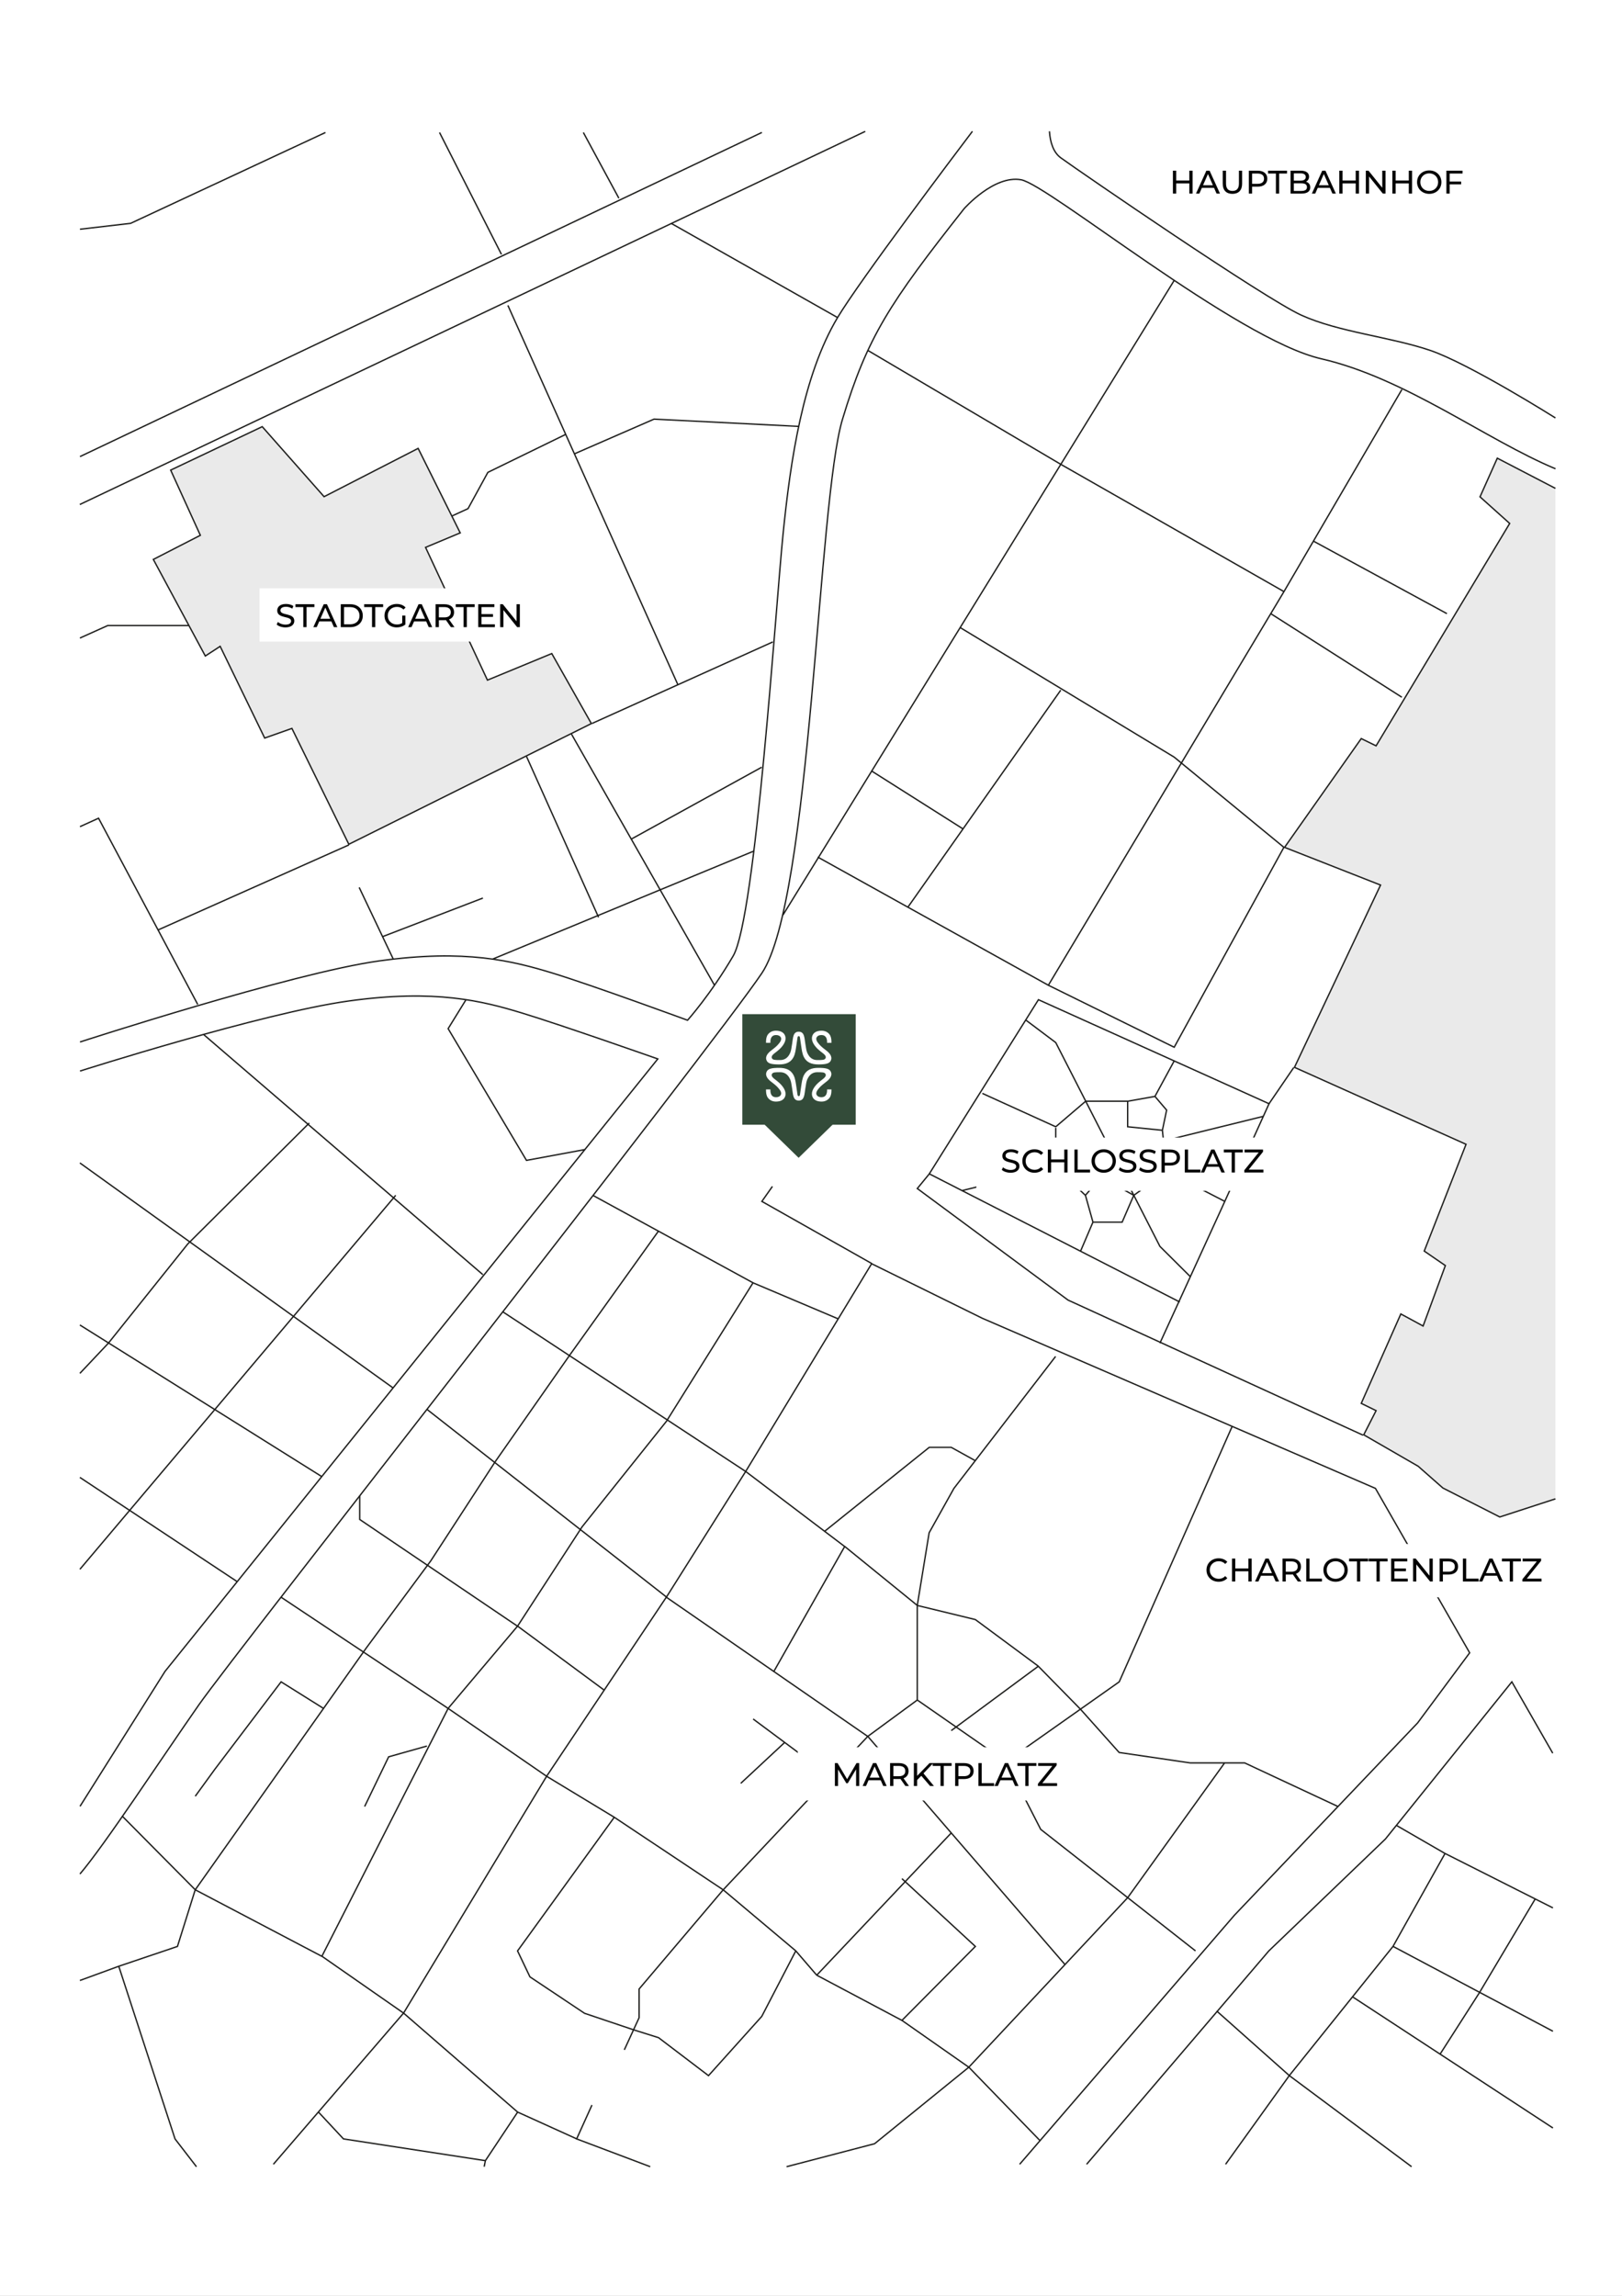 <svg width="595" height="842" viewBox="0 0 595 842" fill="none" xmlns="http://www.w3.org/2000/svg">
<rect x="0" y="0" width="595" height="842" fill="#808080" stroke="none"/>
<g clip-path="url(#clip0_2152_2031)">
<rect width="595" height="842" fill="white"/>
<mask id="mask0_2152_2031" style="mask-type:luminance" maskUnits="userSpaceOnUse" x="16" y="-13" width="1182" height="809">
<path d="M1198 -13H16V795.986H1198V-13Z" fill="white"/>
</mask>
<g mask="url(#mask0_2152_2031)">
<path d="M400.937 448.239L398.171 438.377M426.404 414.526L427.953 407.126L423.668 402.101M426.404 414.526L413.663 413.237V403.853H398.273L387.284 413.237L360.368 401M426.404 414.526L427.953 429.601M423.668 402.101L430.733 389.082M423.668 402.101L413.663 403.882M449.28 440.593L427.953 429.601M427.953 429.601L415.922 438.377L406.453 433.12L400.358 435.814L398.157 438.377L387.284 428.037V413.642M396.376 458.868L400.922 448.224H411.636L415.907 438.362M376.251 374.064L387.284 382.362L425.492 457.102L436.655 468.209M352.724 436.697L463.425 409.414M432.775 477.506L396.391 458.883L340.895 430.499L380.928 366.635L465.525 404.78L448.238 442.924L425.492 492.596M514.244 255.706L466.147 225.049M530.779 225.049L481.798 198.446M514.259 142.851L470.998 216.968M470.998 216.968L389.166 170.308L318.381 128.529M470.998 216.968L384.576 361.32M319.8 282.801L353.274 304.002M389.108 253.114L333.12 332.589M299.95 314.313L384.547 361.32L430.733 384.071L470.969 310.751L430.733 277.675L352.231 230.161M430.733 102.838L287.209 335.587M29.32 687.287C38.413 676.643 59.349 644.711 72.987 625.19C86.626 605.668 261.293 383.926 279.463 356.918C297.634 329.924 299.95 183.892 309.057 153.741C318.149 123.59 326.344 111.165 353.636 76.569C353.636 76.569 364.553 64.144 374.557 65.925C384.562 67.706 453.696 124.474 484.636 131.57C515.576 138.666 545.127 161.286 570.609 171.93" stroke="#1D1D1B" stroke-width="0.5" stroke-miterlimit="10"/>
</g>
<path d="M570.58 179.113L549.253 168.035L542.912 182.212L553.8 191.973L504.79 273.533L499.346 270.868L471.215 310.765L506.426 324.595L474.849 391.442L537.786 419.667L522.454 458.825L530.2 464.14L522.034 486.311L513.868 481.88L499.346 514.681L504.79 517.345L500.258 526.208L520.224 537.735L529.288 545.715L550.165 556.344L570.58 549.697" fill="#EAEAEA"/>
<path d="M570.58 179.113L549.253 168.035L542.912 182.212L553.8 191.973L504.79 273.533L499.346 270.868L471.215 310.765L506.426 324.595L474.849 391.442L537.786 419.667L522.454 458.825L530.2 464.14L522.034 486.311L513.868 481.88L499.346 514.681L504.79 517.345L500.258 526.208L520.224 537.735L529.288 545.715L550.165 556.344L570.58 549.697" stroke="#1D1D1B" stroke-width="0.5" stroke-miterlimit="10"/>
<mask id="mask1_2152_2031" style="mask-type:luminance" maskUnits="userSpaceOnUse" x="16" y="-13" width="1182" height="809">
<path d="M1198 -13H16V795.986H1198V-13Z" fill="white"/>
</mask>
<g mask="url(#mask1_2152_2031)">
<path d="M465.48 404.837L474.573 391.529M309.867 567.147L336.507 588.797L357.79 593.967L380.898 611.07M357.79 535.708L348.958 530.813H340.865L302.497 561.601M283.863 613.01L309.852 567.176L273.555 539.661L184.484 481.126M348.944 634.689L380.883 611.084L396.346 626.84L410.535 642.712L436.61 646.535H456.576L490.832 662.537M452.001 523.109L410.564 616.805L369.054 646.072M330.86 740.97L357.79 713.846L330.86 688.981M330.86 740.97L299.601 724.388M330.86 740.97L355.416 758.159L381.332 784.878M299.601 724.388L348.944 672.226M299.601 724.388L291.928 715.482L265.288 693.079M390.685 720.507L318.336 636.804L265.288 693.079M265.288 693.079L234.449 729.442V739.971L229.019 751.773M265.288 693.079L225.342 666.476L200.526 651.445L164.402 626.565L103.115 585.77M271.731 654.037L287.845 639.034M304.539 651.445L276.277 630.432M291.913 715.482L279.433 739.507L259.902 761.23L241.572 747.298L232.393 744.416L214.425 738.363L194.402 725.011L189.855 715.482L225.327 666.476M217.147 772.018L211.53 784.429L238.532 794.624M156.599 640.352L142.569 644.305L133.752 662.537M118.694 626.565L103.115 616.805L78.908 648.736L71.625 658.758M131.956 548.64V557.256L189.87 596.414M307.492 483.69L276.277 470.482L217.596 438.449M500.026 526.352L391.785 476.796L336.492 435.886L340.85 430.571M398.605 793.741L465.451 715.482L508.206 674.456L554.595 616.805L569.594 642.973M374.035 793.741L452.826 702.391L520.02 631.88L539.117 606.161L504.557 545.859L360.324 483.458L319.741 463.459L273.54 539.647L244.439 585.77L318.322 636.818L336.478 623.481V588.812L340.836 562.136L349.928 545.859L387.225 497.462M288.54 794.624L320.827 786.196L355.387 758.145L413.677 695.946L449.221 646.535M336.478 623.466L369.04 646.072L381.766 670.908L438.55 715.482" stroke="#1D1D1B" stroke-width="0.5" stroke-miterlimit="10"/>
</g>
<path d="M56.25 205.165L75.318 240.587L80.762 237.039L97.094 270.68L107.084 267.146L127.961 309.635L216.931 265.365L202.409 239.689L178.809 249.435L156.107 200.748L168.819 195.434L153.385 164.443L118.883 182.154L96.196 156.478L62.606 172.408L73.494 196.317L56.25 205.165Z" fill="#EAEAEA"/>
<path d="M56.25 205.165L75.318 240.587L80.762 237.039L97.094 270.68L107.084 267.146L127.961 309.635L216.931 265.365L202.409 239.689L178.809 249.435L156.107 200.748L168.819 195.434L153.385 164.443L118.883 182.154L96.196 156.478L62.606 172.408L73.494 196.317L56.25 205.165Z" stroke="#1D1D1B" stroke-width="0.5" stroke-miterlimit="10"/>
<path d="M217.178 265.322L283.503 235.417" stroke="#1D1D1B" stroke-width="0.5" stroke-miterlimit="10"/>
<path d="M186.309 112.005L248.696 251.174" stroke="#1D1D1B" stroke-width="0.5" stroke-miterlimit="10"/>
<path d="M29.277 185.021L317.397 48.185" stroke="#1D1D1B" stroke-width="0.5" stroke-miterlimit="10"/>
<mask id="mask2_2152_2031" style="mask-type:luminance" maskUnits="userSpaceOnUse" x="16" y="-13" width="1182" height="809">
<path d="M1198 -13H16V795.986H1198V-13Z" fill="white"/>
</mask>
<g mask="url(#mask2_2152_2031)">
<path d="M528.244 753.381L542.679 730.833L563.238 696.309M569.667 699.712L530.097 679.756M569.667 744.952L511.015 713.831M569.667 780.432L496.16 732.324M517.819 794.624L472.965 761.215L446.34 737.538M449.583 793.741L472.951 761.215L511 713.831L530.083 679.756L512.26 669.46M72.074 794.639L64.212 784.444L43.566 721.116M43.566 721.116L29.305 726.329M43.566 721.116L65.095 713.846L71.611 693.065L118.057 717.466M189.87 596.371L221.635 619.846M116.841 774.611L125.991 784.429L178.055 792.409M178.055 792.409L177.607 794.624M178.055 792.409L189.884 774.611M100.278 793.741L148.042 738.291M148.042 738.291L200.54 651.401L221.65 619.831L244.468 585.698L156.613 516.867M148.042 738.291L189.884 774.596L211.544 784.415M148.042 738.291L118.086 717.437L164.417 626.507L189.884 596.342L213.527 559.964L244.453 521.27L276.291 470.367M44.797 666.013L71.625 693.065L134.389 604.35L158.032 572.419L181.675 536.041L208.967 497.013L241.572 451.454M170.961 366.606L164.388 377.25L193.127 425.561L214.715 421.564M177.114 467.456L74.781 379.48M144.234 509.047L29.305 426.502M87.016 580.065L29.305 541.833M118.057 541.544L29.305 485.934M29.305 503.674L39.773 492.582L68.874 456.218L113.453 411.861M29.305 575.532L145.161 438.377M279.433 281.367L231.568 307.738M231.568 307.738L209.633 269.232M231.568 307.738L262.074 361.291M180.72 351.748L276.494 312.141M193.142 277.428L219.579 336.426M177.143 329.359L140.339 343.508M140.339 343.508L144.263 351.748M140.339 343.508L131.754 325.449M57.972 341.061L128.018 309.853M69.207 229.407H39.541L29.319 233.998M165.865 189.207L171.685 186.542L178.968 173.233L207.505 159.317M29.334 84.07L47.909 81.912L119.389 48.59M161.232 48.59L183.948 93.295M213.991 48.59L227.021 72.702M307.232 116.451L246.205 81.912M210.719 166.441L239.922 153.712L292.97 156.377M570.579 153.278C570.579 153.278 539.059 133.409 524.581 128.485C510.088 123.561 490.991 121.795 477.352 115.582C463.714 109.369 396.389 63.144 389.121 57.873C386.428 55.918 385.227 52.211 384.966 48.156M319.799 463.401L279.476 440.607L283.342 435.119M29.348 392.803C29.348 392.803 96.05 371.544 127.888 367.113C159.726 362.682 177.013 367.113 191.564 371.544C206.115 375.976 241.297 388.357 241.297 388.357L60.535 612.967L29.348 662.465M29.348 382.145C29.348 382.145 107.126 356.86 138.964 352.429C170.802 347.997 188.089 352.429 202.64 356.86C217.191 361.291 252.214 374.166 252.214 374.166C252.214 374.166 260.684 364.724 268.951 350.589C277.218 336.455 284.5 223.195 287.237 195.998C289.973 168.802 294.52 137.753 307.246 116.465C315.368 102.896 350.319 56.613 356.719 48.156M29.334 303.177L36.153 300.078L72.537 368.387M29.334 167.455L279.491 48.576" stroke="#1D1D1B" stroke-width="0.5" stroke-miterlimit="10"/>
<path d="M313.892 371.936H272.311V412.484H313.892V371.936Z" fill="#334B39"/>
<path d="M292.958 424.62L279.869 411.861H306.046L292.958 424.62Z" fill="#334B39"/>
<path d="M463.715 417.19H358.168V436.712H463.715V417.19Z" fill="white"/>
<path d="M570.189 566.264H437.336V585.785H570.189V566.264Z" fill="white"/>
<path d="M398.2 640.801H292.652V660.322H398.2V640.801Z" fill="white"/>
<path d="M200.745 215.766H95.197V235.287H200.745V215.766Z" fill="white"/>
</g>
<path d="M284.668 379.597C283.065 379.597 282.531 380.823 282.602 382.457H281C281 381.454 281.036 380.674 281.427 379.82C281.855 378.966 282.923 378 284.596 378C288.05 378 288.513 380.451 287.979 381.9C287.516 383.274 286.27 384.611 285.024 385.577C283.955 386.431 282.709 387.174 283.172 388.103C283.493 388.771 284.383 388.771 286.199 388.771C287.694 388.771 288.834 388.066 289.582 386.691C290.294 385.503 290.329 384.091 290.579 382.791C290.935 380.711 290.828 378.371 293 378.371C295.172 378.371 295.065 380.711 295.421 382.791C295.671 384.091 295.706 385.503 296.418 386.691C297.166 388.066 298.306 388.771 299.801 388.771C301.617 388.771 302.507 388.771 302.828 388.103C303.291 387.174 302.045 386.431 300.976 385.577C299.73 384.611 298.484 383.274 298.021 381.9C297.487 380.451 297.95 378 301.404 378C303.077 378 304.145 378.966 304.573 379.82C304.964 380.674 305 381.454 305 382.457H303.398C303.469 380.823 302.935 379.597 301.332 379.597C299.694 379.597 298.875 380.786 299.872 382.197C300.798 383.497 301.582 384.091 302.97 385.169C304.181 386.06 305.463 387.397 304.786 388.92C304.288 390.109 302.792 390.369 300.157 390.369C297.7 390.369 295.92 389.626 294.923 387.731C294.246 386.431 294.104 384.909 293.855 383.311C293.392 380.377 293.534 380.006 293 380.006C292.466 380.006 292.608 380.377 292.145 383.311C291.896 384.909 291.754 386.431 291.077 387.731C290.08 389.626 288.3 390.369 285.843 390.369C283.208 390.369 281.712 390.109 281.214 388.92C280.537 387.397 281.819 386.06 283.03 385.169C284.418 384.091 285.202 383.497 286.128 382.197C287.125 380.786 286.306 379.597 284.668 379.597ZM301.332 402.403C302.935 402.403 303.469 401.177 303.398 399.543H305C305 400.546 304.964 401.326 304.573 402.18C304.145 403.034 303.077 404 301.404 404C297.95 404 297.487 401.549 298.021 400.1C298.484 398.726 299.73 397.389 300.976 396.423C302.045 395.569 303.291 394.826 302.828 393.897C302.507 393.229 301.617 393.229 299.801 393.229C298.306 393.229 297.166 393.934 296.418 395.309C295.706 396.497 295.671 397.909 295.421 399.209C295.065 401.289 295.172 403.629 293 403.629C290.828 403.629 290.935 401.289 290.579 399.209C290.329 397.909 290.294 396.497 289.582 395.309C288.834 393.934 287.694 393.229 286.199 393.229C284.383 393.229 283.493 393.229 283.172 393.897C282.709 394.826 283.955 395.569 285.024 396.423C286.27 397.389 287.516 398.726 287.979 400.1C288.513 401.549 288.05 404 284.596 404C282.923 404 281.855 403.034 281.427 402.18C281.036 401.326 281 400.546 281 399.543H282.602C282.531 401.177 283.065 402.403 284.668 402.403C286.306 402.403 287.125 401.214 286.128 399.803C285.202 398.503 284.418 397.909 283.03 396.831C281.819 395.94 280.537 394.603 281.214 393.08C281.712 391.891 283.208 391.631 285.843 391.631C288.3 391.631 290.08 392.374 291.077 394.269C291.754 395.569 291.896 397.091 292.145 398.689C292.608 401.623 292.466 401.994 293 401.994C293.534 401.994 293.392 401.623 293.855 398.689C294.104 397.091 294.246 395.569 294.923 394.269C295.92 392.374 297.7 391.631 300.157 391.631C302.792 391.631 304.288 391.891 304.786 393.08C305.463 394.603 304.181 395.94 302.97 396.831C301.582 397.909 300.798 398.503 299.872 399.803C298.875 401.214 299.694 402.403 301.332 402.403Z" fill="white"/>
<path d="M104.708 230.096C103.424 230.096 102.164 229.664 101.492 229.04L101.936 228.104C102.56 228.668 103.628 229.076 104.708 229.076C106.16 229.076 106.784 228.512 106.784 227.78C106.784 225.728 101.696 227.024 101.696 223.904C101.696 222.608 102.704 221.504 104.912 221.504C105.896 221.504 106.916 221.768 107.612 222.248L107.216 223.208C106.484 222.74 105.656 222.524 104.912 222.524C103.484 222.524 102.872 223.124 102.872 223.856C102.872 225.908 107.96 224.624 107.96 227.708C107.96 228.992 106.928 230.096 104.708 230.096ZM111.264 230V222.644H108.384V221.6H115.332V222.644H112.452V230H111.264ZM122.493 230L121.569 227.9H117.105L116.181 230H114.945L118.749 221.6H119.937L123.753 230H122.493ZM117.525 226.94H121.149L119.337 222.824L117.525 226.94ZM125.006 230V221.6H128.546C131.246 221.6 133.082 223.304 133.082 225.8C133.082 228.296 131.246 230 128.546 230H125.006ZM126.206 228.956H128.474C130.55 228.956 131.882 227.684 131.882 225.8C131.882 223.916 130.55 222.644 128.474 222.644H126.206V228.956ZM136.471 230V222.644H133.591V221.6H140.539V222.644H137.659V230H136.471ZM147.549 228.488V225.752H148.701V229.028C147.861 229.736 146.697 230.096 145.521 230.096C142.941 230.096 141.045 228.284 141.045 225.8C141.045 223.316 142.941 221.504 145.545 221.504C146.877 221.504 148.005 221.948 148.773 222.8L148.029 223.544C147.333 222.872 146.541 222.572 145.593 222.572C143.649 222.572 142.245 223.928 142.245 225.8C142.245 227.648 143.649 229.028 145.581 229.028C146.289 229.028 146.949 228.872 147.549 228.488ZM157.274 230L156.35 227.9H151.886L150.962 230H149.726L153.53 221.6H154.718L158.534 230H157.274ZM152.306 226.94H155.93L154.118 222.824L152.306 226.94ZM166.711 230H165.403L163.591 227.42C163.423 227.432 163.243 227.444 163.063 227.444H160.987V230H159.787V221.6H163.063C165.247 221.6 166.567 222.704 166.567 224.528C166.567 225.824 165.895 226.76 164.719 227.18L166.711 230ZM163.027 226.424C164.563 226.424 165.367 225.728 165.367 224.528C165.367 223.328 164.563 222.644 163.027 222.644H160.987V226.424H163.027ZM170.057 230V222.644H167.177V221.6H174.125V222.644H171.245V230H170.057ZM176.632 228.956H181.528V230H175.432V221.6H181.36V222.644H176.632V225.224H180.844V226.244H176.632V228.956ZM189.495 221.6H190.695V230H189.711L184.671 223.736V230H183.471V221.6H184.455L189.495 227.864V221.6Z" fill="black"/>
<path d="M370.708 430.096C369.424 430.096 368.164 429.664 367.492 429.04L367.936 428.104C368.56 428.668 369.628 429.076 370.708 429.076C372.16 429.076 372.784 428.512 372.784 427.78C372.784 425.728 367.696 427.024 367.696 423.904C367.696 422.608 368.704 421.504 370.912 421.504C371.896 421.504 372.916 421.768 373.612 422.248L373.216 423.208C372.484 422.74 371.656 422.524 370.912 422.524C369.484 422.524 368.872 423.124 368.872 423.856C368.872 425.908 373.96 424.624 373.96 427.708C373.96 428.992 372.928 430.096 370.708 430.096ZM379.469 430.096C376.925 430.096 375.029 428.284 375.029 425.8C375.029 423.316 376.925 421.504 379.481 421.504C380.777 421.504 381.905 421.948 382.673 422.812L381.893 423.568C381.245 422.884 380.453 422.572 379.529 422.572C377.633 422.572 376.229 423.94 376.229 425.8C376.229 427.66 377.633 429.028 379.529 429.028C380.453 429.028 381.245 428.704 381.893 428.02L382.673 428.776C381.905 429.64 380.777 430.096 379.469 430.096ZM390.409 421.6H391.609V430H390.409V426.256H385.585V430H384.385V421.6H385.585V425.212H390.409V421.6ZM394.123 430V421.6H395.323V428.956H399.871V430H394.123ZM404.888 430.096C402.308 430.096 400.412 428.26 400.412 425.8C400.412 423.34 402.308 421.504 404.888 421.504C407.444 421.504 409.34 423.328 409.34 425.8C409.34 428.272 407.444 430.096 404.888 430.096ZM404.888 429.028C406.748 429.028 408.14 427.66 408.14 425.8C408.14 423.94 406.748 422.572 404.888 422.572C403.004 422.572 401.612 423.94 401.612 425.8C401.612 427.66 403.004 429.028 404.888 429.028ZM413.622 430.096C412.338 430.096 411.078 429.664 410.406 429.04L410.85 428.104C411.474 428.668 412.542 429.076 413.622 429.076C415.074 429.076 415.698 428.512 415.698 427.78C415.698 425.728 410.61 427.024 410.61 423.904C410.61 422.608 411.618 421.504 413.826 421.504C414.81 421.504 415.83 421.768 416.526 422.248L416.13 423.208C415.398 422.74 414.57 422.524 413.826 422.524C412.398 422.524 411.786 423.124 411.786 423.856C411.786 425.908 416.874 424.624 416.874 427.708C416.874 428.992 415.842 430.096 413.622 430.096ZM421.075 430.096C419.791 430.096 418.531 429.664 417.859 429.04L418.303 428.104C418.927 428.668 419.995 429.076 421.075 429.076C422.527 429.076 423.151 428.512 423.151 427.78C423.151 425.728 418.063 427.024 418.063 423.904C418.063 422.608 419.071 421.504 421.279 421.504C422.263 421.504 423.283 421.768 423.979 422.248L423.583 423.208C422.851 422.74 422.023 422.524 421.279 422.524C419.851 422.524 419.239 423.124 419.239 423.856C419.239 425.908 424.327 424.624 424.327 427.708C424.327 428.992 423.295 430.096 421.075 430.096ZM429.356 421.6C431.54 421.6 432.86 422.704 432.86 424.528C432.86 426.352 431.54 427.456 429.356 427.456H427.28V430H426.08V421.6H429.356ZM429.32 426.412C430.856 426.412 431.66 425.728 431.66 424.528C431.66 423.328 430.856 422.644 429.32 422.644H427.28V426.412H429.32ZM434.623 430V421.6H435.823V428.956H440.371V430H434.623ZM448.059 430L447.135 427.9H442.671L441.747 430H440.511L444.315 421.6H445.503L449.319 430H448.059ZM443.091 426.94H446.715L444.903 422.824L443.091 426.94ZM451.819 430V422.644H448.939V421.6H455.887V422.644H453.007V430H451.819ZM458.058 428.956H463.47V430H456.45V429.184L461.73 422.644H456.534V421.6H463.314V422.416L458.058 428.956Z" fill="black"/>
<path d="M436.284 62.6H437.484V71H436.284V67.256H431.46V71H430.26V62.6H431.46V66.212H436.284V62.6ZM446.274 71L445.35 68.9H440.886L439.962 71H438.726L442.53 62.6H443.718L447.534 71H446.274ZM441.306 67.94H444.93L443.118 63.824L441.306 67.94ZM452.092 71.096C449.884 71.096 448.54 69.812 448.54 67.376V62.6H449.74V67.328C449.74 69.188 450.592 70.028 452.104 70.028C453.616 70.028 454.48 69.188 454.48 67.328V62.6H455.644V67.376C455.644 69.812 454.312 71.096 452.092 71.096ZM461.38 62.6C463.564 62.6 464.884 63.704 464.884 65.528C464.884 67.352 463.564 68.456 461.38 68.456H459.304V71H458.104V62.6H461.38ZM461.344 67.412C462.88 67.412 463.684 66.728 463.684 65.528C463.684 64.328 462.88 63.644 461.344 63.644H459.304V67.412H461.344ZM468.045 71V63.644H465.165V62.6H472.113V63.644H469.233V71H468.045ZM479.072 66.644C480.02 66.908 480.644 67.616 480.644 68.732C480.644 70.172 479.552 71 477.428 71H473.42V62.6H477.188C479.12 62.6 480.2 63.416 480.2 64.772C480.2 65.684 479.732 66.32 479.072 66.644ZM477.08 63.572H474.62V66.26H477.08C478.304 66.26 479 65.804 479 64.916C479 64.028 478.304 63.572 477.08 63.572ZM477.38 70.028C478.712 70.028 479.432 69.608 479.432 68.636C479.432 67.664 478.712 67.232 477.38 67.232H474.62V70.028H477.38ZM488.778 71L487.854 68.9H483.39L482.466 71H481.23L485.034 62.6H486.222L490.038 71H488.778ZM483.81 67.94H487.434L485.622 63.824L483.81 67.94ZM497.315 62.6H498.515V71H497.315V67.256H492.491V71H491.291V62.6H492.491V66.212H497.315V62.6ZM507.054 62.6H508.254V71H507.27L502.23 64.736V71H501.03V62.6H502.014L507.054 68.864V62.6ZM516.792 62.6H517.992V71H516.792V67.256H511.968V71H510.768V62.6H511.968V66.212H516.792V62.6ZM524.298 71.096C521.718 71.096 519.822 69.26 519.822 66.8C519.822 64.34 521.718 62.504 524.298 62.504C526.854 62.504 528.75 64.328 528.75 66.8C528.75 69.272 526.854 71.096 524.298 71.096ZM524.298 70.028C526.158 70.028 527.55 68.66 527.55 66.8C527.55 64.94 526.158 63.572 524.298 63.572C522.414 63.572 521.022 64.94 521.022 66.8C521.022 68.66 522.414 70.028 524.298 70.028ZM536.512 63.644H531.784V66.572H535.996V67.604H531.784V71H530.584V62.6H536.512V63.644Z" fill="black"/>
<path d="M447.016 580.096C444.472 580.096 442.576 578.284 442.576 575.8C442.576 573.316 444.472 571.504 447.028 571.504C448.324 571.504 449.452 571.948 450.22 572.812L449.44 573.568C448.792 572.884 448 572.572 447.076 572.572C445.18 572.572 443.776 573.94 443.776 575.8C443.776 577.66 445.18 579.028 447.076 579.028C448 579.028 448.792 578.704 449.44 578.02L450.22 578.776C449.452 579.64 448.324 580.096 447.016 580.096ZM457.956 571.6H459.156V580H457.956V576.256H453.132V580H451.932V571.6H453.132V575.212H457.956V571.6ZM467.946 580L467.022 577.9H462.558L461.634 580H460.398L464.202 571.6H465.39L469.206 580H467.946ZM462.978 576.94H466.602L464.79 572.824L462.978 576.94ZM477.383 580H476.075L474.263 577.42C474.095 577.432 473.915 577.444 473.735 577.444H471.659V580H470.459V571.6H473.735C475.919 571.6 477.239 572.704 477.239 574.528C477.239 575.824 476.567 576.76 475.391 577.18L477.383 580ZM473.699 576.424C475.235 576.424 476.039 575.728 476.039 574.528C476.039 573.328 475.235 572.644 473.699 572.644H471.659V576.424H473.699ZM479.178 580V571.6H480.378V578.956H484.926V580H479.178ZM489.943 580.096C487.363 580.096 485.467 578.26 485.467 575.8C485.467 573.34 487.363 571.504 489.943 571.504C492.499 571.504 494.395 573.328 494.395 575.8C494.395 578.272 492.499 580.096 489.943 580.096ZM489.943 579.028C491.803 579.028 493.195 577.66 493.195 575.8C493.195 573.94 491.803 572.572 489.943 572.572C488.059 572.572 486.667 573.94 486.667 575.8C486.667 577.66 488.059 579.028 489.943 579.028ZM497.78 580V572.644H494.9V571.6H501.848V572.644H498.968V580H497.78ZM504.94 580V572.644H502.06V571.6H509.008V572.644H506.128V580H504.94ZM511.515 578.956H516.411V580H510.315V571.6H516.243V572.644H511.515V575.224H515.727V576.244H511.515V578.956ZM524.378 571.6H525.578V580H524.594L519.554 573.736V580H518.354V571.6H519.338L524.378 577.864V571.6ZM531.368 571.6C533.552 571.6 534.872 572.704 534.872 574.528C534.872 576.352 533.552 577.456 531.368 577.456H529.292V580H528.092V571.6H531.368ZM531.332 576.412C532.868 576.412 533.672 575.728 533.672 574.528C533.672 573.328 532.868 572.644 531.332 572.644H529.292V576.412H531.332ZM536.635 580V571.6H537.835V578.956H542.383V580H536.635ZM550.071 580L549.147 577.9H544.683L543.759 580H542.523L546.327 571.6H547.515L551.331 580H550.071ZM545.103 576.94H548.727L546.915 572.824L545.103 576.94ZM553.83 580V572.644H550.95V571.6H557.898V572.644H555.018V580H553.83ZM560.069 578.956H565.481V580H558.461V579.184L563.741 572.644H558.545V571.6H565.325V572.416L560.069 578.956Z" fill="black"/>
<path d="M315.2 655H314.048L314.036 648.88L311 653.98H310.448L307.412 648.916V655H306.26V646.6H307.244L310.748 652.504L314.204 646.6H315.188L315.2 655ZM323.997 655L323.073 652.9H318.609L317.685 655H316.449L320.253 646.6H321.441L325.257 655H323.997ZM319.029 651.94H322.653L320.841 647.824L319.029 651.94ZM333.434 655H332.126L330.314 652.42C330.146 652.432 329.966 652.444 329.786 652.444H327.71V655H326.51V646.6H329.786C331.97 646.6 333.29 647.704 333.29 649.528C333.29 650.824 332.618 651.76 331.442 652.18L333.434 655ZM329.75 651.424C331.286 651.424 332.09 650.728 332.09 649.528C332.09 648.328 331.286 647.644 329.75 647.644H327.71V651.424H329.75ZM341.181 655L337.965 651.268L336.429 652.828V655H335.229V646.6H336.429V651.292L340.989 646.6H342.357L338.769 650.38L342.585 655H341.181ZM345.006 655V647.644H342.126V646.6H349.074V647.644H346.194V655H345.006ZM353.657 646.6C355.841 646.6 357.161 647.704 357.161 649.528C357.161 651.352 355.841 652.456 353.657 652.456H351.581V655H350.381V646.6H353.657ZM353.621 651.412C355.157 651.412 355.961 650.728 355.961 649.528C355.961 648.328 355.157 647.644 353.621 647.644H351.581V651.412H353.621ZM358.924 655V646.6H360.124V653.956H364.672V655H358.924ZM372.36 655L371.436 652.9H366.972L366.048 655H364.812L368.616 646.6H369.804L373.62 655H372.36ZM367.392 651.94H371.016L369.204 647.824L367.392 651.94ZM376.119 655V647.644H373.239V646.6H380.187V647.644H377.307V655H376.119ZM382.358 653.956H387.77V655H380.75V654.184L386.03 647.644H380.834V646.6H387.614V647.416L382.358 653.956Z" fill="black"/>
</g>
<defs>
<clipPath id="clip0_2152_2031">
<rect width="595" height="842" fill="white"/>
</clipPath>
</defs>
</svg>
